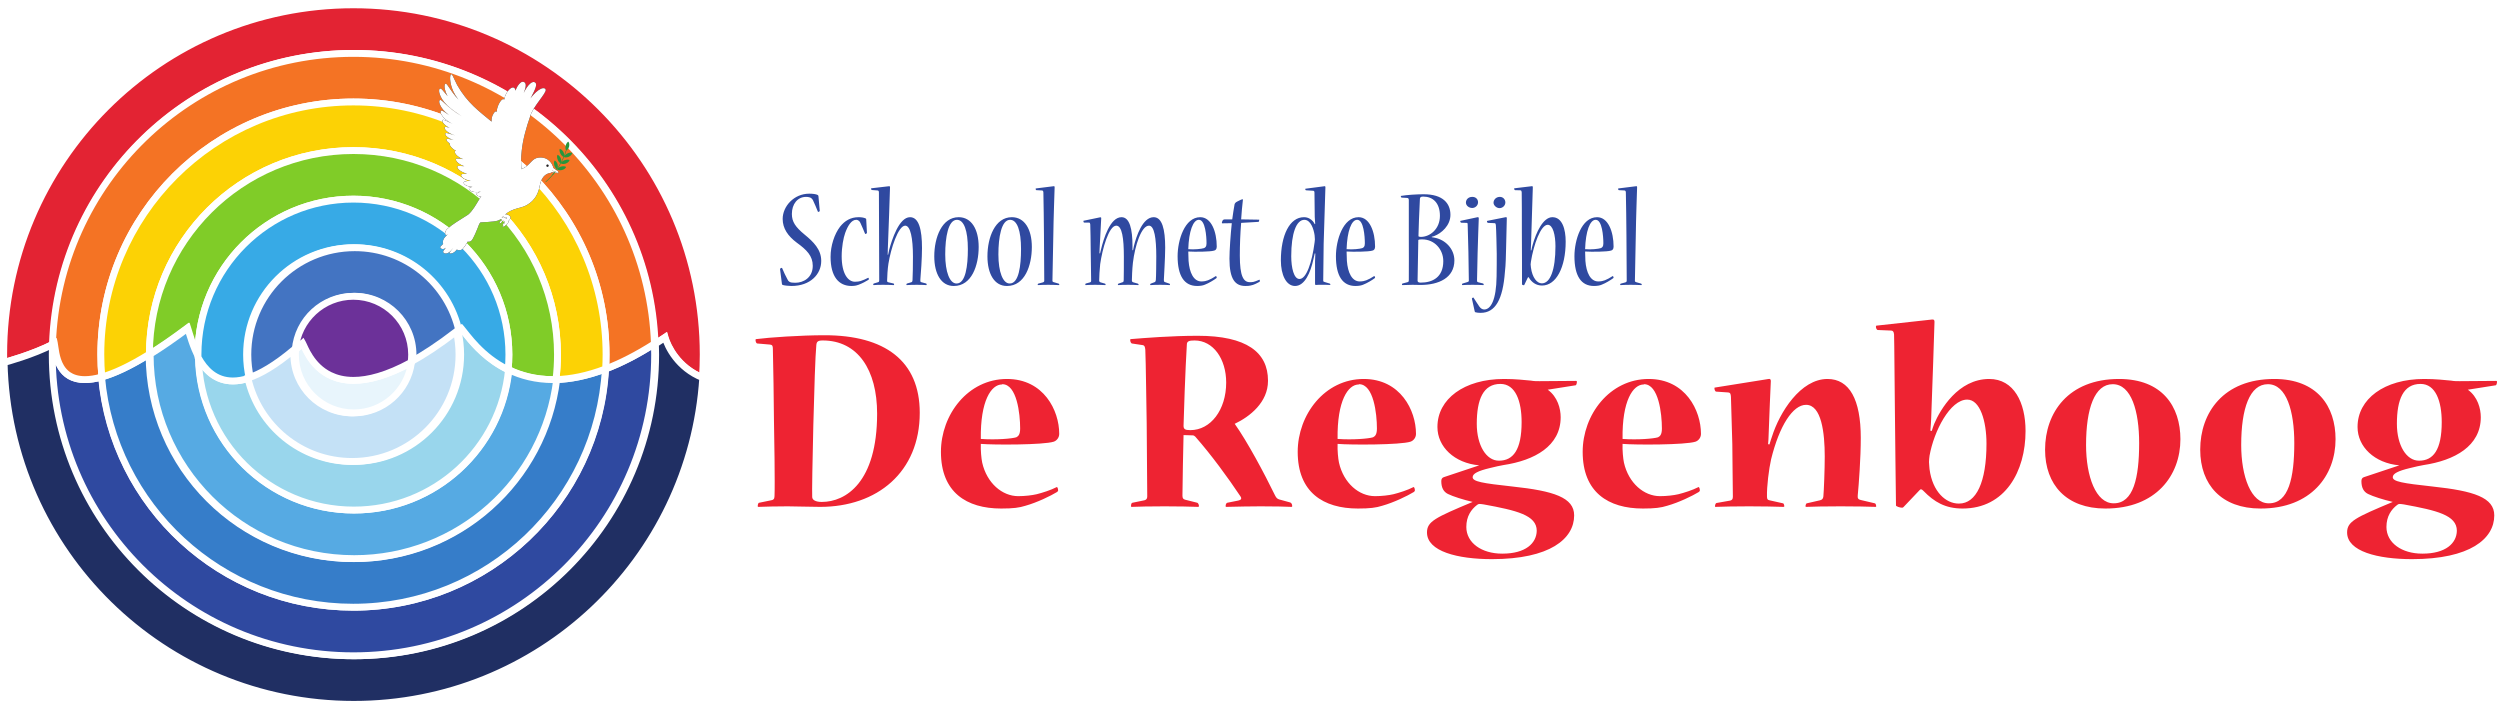 <svg xmlns="http://www.w3.org/2000/svg" xmlns:xlink="http://www.w3.org/1999/xlink" width="1027" height="292" viewBox="0 0 1027 292"><defs><filter id="b" width="161.2%" height="140.7%" x="-30.6%" y="-20.4%" filterUnits="objectBoundingBox"><feOffset in="SourceAlpha" result="shadowOffsetOuter1"/><feGaussianBlur in="shadowOffsetOuter1" result="shadowBlurOuter1" stdDeviation="5"/><feColorMatrix in="shadowBlurOuter1" values="0 0 0 0 0 0 0 0 0 0 0 0 0 0 0 0 0 0 0.5 0"/></filter><path id="a" d="M206.001,201.269 C206.252,201.555 206.502,201.816 206.752,202.061 L206.816,202.037 C207.012,201.928 206.99,201.797 206.825,201.664 C206.63,201.507 206.292,201.344 206.214,201.235 L206.213,201.233 L206.001,201.269 Z M206.99,201.2 L207.1,201.389 C207.33,201.677 207.678,201.527 208.014,201.353 C208.06,201.228 208.156,201.095 208.18,200.885 L208.18,200.868 C207.644,201.251 207.2,201.227 206.99,201.2 L206.99,201.2 Z M184.268,243.561 L184.225,243.589 L184.277,243.556 L184.545,243.36 C182.32,244.813 181.428,245.708 180.99,245.185 C180.793,244.953 180.836,244.287 181.433,243.395 C182.02,242.48 183.025,241.388 185.108,240.24 L185.064,240.26 L185.118,240.232 C185.366,240.097 185.621,239.961 185.897,239.828 C183.17,241.055 182.149,241.888 181.674,241.417 C181.478,241.228 181.528,240.7 182.141,240.016 C182.604,239.465 183.337,238.837 184.638,238.192 C183.438,238.631 182.85,238.815 182.592,238.453 C182.466,238.28 182.517,237.904 182.88,237.439 L182.88,237.441 L182.881,237.436 C182.974,237.32 183.084,237.199 183.218,237.073 C183.856,236.436 184.888,235.723 186.872,235.12 C184.24,235.839 183.152,236.464 182.829,235.913 C182.696,235.684 182.861,235.159 183.572,234.583 C184.121,234.116 184.93,233.62 186.258,233.219 C184.352,233.668 183.48,234.011 183.286,233.485 C183.209,233.28 183.361,232.887 183.829,232.453 L183.834,232.452 C183.937,232.353 184.064,232.251 184.206,232.153 C184.328,232.061 184.461,231.971 184.602,231.881 L184.574,231.763 C184.534,231.463 184.729,230.912 185.236,230.32 L185.233,230.32 L185.245,230.305 C185.35,230.179 185.481,230.051 185.618,229.923 C186.033,229.523 186.549,229.12 187.226,228.776 C186.881,228.776 186.713,228.66 186.721,228.317 C186.73,228.011 186.988,227.477 187.542,226.936 L187.541,226.936 L187.549,226.928 C187.685,226.795 187.844,226.66 188.017,226.527 C188.566,226.089 189.256,225.668 190.172,225.393 C188.08,225.595 187.033,225.964 187.164,225.113 C187.212,224.795 187.554,224.26 188.19,223.74 L188.194,223.74 C188.354,223.608 188.537,223.479 188.738,223.355 C189.252,223.017 189.861,222.705 190.605,222.493 C188.576,222.565 187.529,222.843 187.768,221.975 C187.861,221.644 188.277,221.103 188.996,220.601 L188.992,220.601 L188.996,220.6 C189.176,220.472 189.378,220.349 189.598,220.231 C190.194,219.895 190.9,219.592 191.741,219.427 C190.061,219.292 189.222,219.401 189.345,218.644 C189.393,218.344 189.709,217.884 190.302,217.491 L190.296,217.491 L190.308,217.484 C190.456,217.389 190.62,217.297 190.798,217.213 C191.444,216.889 192.258,216.639 193.314,216.676 C191.24,216.228 190.14,216.311 190.404,215.513 C190.498,215.225 190.897,214.811 191.57,214.504 L191.568,214.504 L191.576,214.501 C191.741,214.424 191.928,214.355 192.129,214.292 C192.646,214.123 193.244,214.001 193.942,214.004 C192.864,213.693 192.348,213.524 192.598,212.972 C192.728,212.696 193.162,212.333 193.857,212.101 C194.037,212.04 194.229,211.993 194.44,211.953 C195.253,211.784 196.252,211.745 197.47,212.137 C196.094,211.501 195.368,211.289 195.746,210.701 C195.94,210.399 196.61,210.02 197.605,209.959 C197.214,209.507 196.876,209.061 196.614,208.637 C195.696,207.135 194.105,204.151 192.205,202.589 C189.34,200.823 185.173,198.183 184.082,197.091 C183.87,196.921 183.69,196.771 183.564,196.649 C182.293,195.435 182.704,193.688 183.508,194.303 C183.62,194.389 183.777,194.509 183.96,194.649 L183.808,194.507 C183.302,194.047 182.913,193.655 182.69,193.371 L182.75,193.425 C182.525,193.168 182.348,192.941 182.238,192.749 C181.7,191.813 181.7,190.721 181.976,190.613 C181.456,190.111 181.06,189.711 180.821,189.451 L180.76,189.353 L180.706,189.301 L180.757,189.343 C180.558,188.809 181.789,187.828 183.109,189.011 C182.662,188.495 182.329,188.103 182.149,187.879 C181.236,186.727 183.409,185.756 185.105,187.759 C185.373,188.071 185.709,188.481 186.092,188.959 C185.953,188.772 185.817,188.592 185.69,188.421 C185.18,187.749 184.793,187.244 184.593,186.988 L184.522,186.835 L184.521,186.832 L184.521,186.835 C184.486,186.475 185.61,186.485 186.517,187.161 C186.814,187.38 187.218,187.809 187.692,188.373 C187.476,187.944 188.909,187.699 189.766,188.349 C190.321,188.768 191.178,190.029 192.113,191.603 L192.11,191.541 L192.106,191.537 L192.11,191.539 C192.178,191.335 193.009,191.409 193.516,191.845 C194.349,192.568 195.865,196.371 196.757,198.719 L196.768,198.737 L196.973,199.024 L197.097,199.208 L197.204,199.363 C197.4,199.388 197.597,199.409 197.801,199.423 C201.624,199.663 204.344,199.705 205.472,200.684 C205.622,200.684 205.777,200.668 205.918,200.588 C206.126,200.473 206.1,200.34 205.929,200.196 C205.73,200.035 205.37,199.865 205.289,199.749 L205.19,199.465 C205.093,199.243 205.064,198.759 205.424,198.636 C205.268,198.777 205.268,198.996 205.313,199.171 L205.413,199.117 C205.876,198.953 206.017,199.664 206.218,199.912 C206.461,200.211 206.818,200.056 207.173,199.871 C207.221,199.744 207.321,199.603 207.345,199.381 L207.345,199.311 C207.209,199.225 207.026,199.171 206.816,199.213 C206.99,199.128 207.184,199.101 207.349,199.125 L207.341,199.089 L207.064,199.029 C206.625,199.123 206.48,198.8 206.584,198.556 C206.457,198.519 206.329,198.511 206.209,198.56 C206.305,198.427 206.48,198.331 206.648,198.329 L206.597,198.259 C206.492,198.055 206.509,197.909 206.585,197.821 C206.438,197.68 206.204,197.576 205.921,197.635 C206.262,197.464 206.678,197.519 206.83,197.721 L206.925,197.727 C207.225,197.772 207.537,198.035 207.782,198.384 L207.793,198.388 C208.217,198.511 208.537,198.953 208.746,199.444 C208.84,199.664 208.878,199.857 208.842,200.047 C209.132,200.231 209.356,200.571 209.517,200.944 C209.714,201.416 209.676,201.743 209.089,202.221 C208.477,202.723 207.964,202.635 207.782,202.62 C207.666,202.607 207.522,202.613 207.372,202.624 C210.625,205.392 213.712,205.056 216.206,206.461 C219.906,208.544 221.096,211.564 221.624,214.467 C222.457,219.007 224.989,219.579 226.094,219.745 C226.168,219.755 226.277,219.745 226.385,219.967 L226.397,219.957 C227.266,220.029 228.416,219.821 229.073,219.516 C228.89,219.879 228.261,220.061 227.773,220.247 C227.578,220.324 227.165,220.459 226.693,220.599 L226.774,220.671 C227.08,220.56 227.392,220.451 227.694,220.357 C228.266,220.188 228.974,219.872 229.246,219.516 C229.322,219.783 229.35,220.38 228.794,220.667 C228.241,220.951 227.258,221.829 227.224,221.775 C226.861,223.371 225.232,226.435 221.185,226.011 C218.329,225.715 217.88,223.065 214.821,221.615 C214.57,221.497 214.333,221.375 214.089,221.252 C213.978,222.633 213.801,225.584 214.226,228.909 C214.674,233.561 216.277,238.909 217.593,242.659 C218.59,246.855 224.608,252.62 224.06,253.996 C223.854,254.424 223.496,254.577 223.05,254.54 C221.918,254.493 220.308,253.255 219.044,251.844 C218.54,251.308 218.11,250.773 217.829,250.329 C219.752,253.989 220.953,256.36 219.5,257.001 L219.213,257.068 C218.37,257.157 217.296,256.271 216.297,254.803 C215.86,254.177 215.433,253.433 215.042,252.573 C216.036,254.94 216.314,256.907 214.829,257.163 C214.7,257.185 214.57,257.173 214.438,257.145 L214.441,257.149 L214.43,257.141 C214.014,257.052 213.605,256.732 213.232,256.305 C212.762,255.82 212.378,255.197 212.068,254.513 C211.87,254.116 211.729,253.761 211.657,253.521 C211.464,255.047 210.505,255.105 209.502,254.337 L209.505,254.349 L209.473,254.316 C208.766,253.765 208.052,252.812 207.558,251.668 L207.504,251.543 L207.438,251.371 C207.394,251.249 207.345,251.128 207.309,251.004 L207.225,250.733 L207.214,250.693 C207.136,250.412 207.069,250.125 207.026,249.831 C206.585,250.373 205.841,249.809 205.19,248.692 L205.19,248.709 C204.908,248.228 203.956,246.535 203.993,244.904 L203.986,244.844 C203.476,245.313 202.817,244.624 202.365,243.581 L202.361,243.593 C202.105,243.163 201.773,242.107 201.837,241.028 L201.85,240.787 C196.772,245.016 191.908,248.431 187.689,255.849 C186.086,258.953 185.613,260.844 185.07,260.105 C184.888,259.859 184.753,259.151 184.82,258.116 L184.82,258.117 L184.824,258.089 C184.84,257.84 184.868,257.571 184.913,257.284 C185.121,255.752 185.626,253.849 186.988,251.616 L186.96,251.657 L186.996,251.603 C187.345,251.027 187.757,250.436 188.23,249.817 C184.361,254.053 183.513,257.037 182.75,256.261 C182.502,256.012 182.374,255.157 182.708,253.895 C182.896,253.131 183.206,252.252 183.774,251.267 C181.814,253.516 181.114,254.796 180.518,254.295 C180.302,254.116 180.184,253.567 180.353,252.745 L180.353,252.748 L180.356,252.735 C180.397,252.531 180.46,252.311 180.542,252.076 C180.933,250.849 181.733,249.311 183.67,247.449 L183.637,247.477 L183.678,247.439 C184.526,246.625 185.584,245.751 186.925,244.813 L187.009,244.756 C187.869,244.129 188.728,243.553 189.58,243.016 C182.902,246.964 181.268,250.439 180.468,249.555 C180.246,249.309 180.232,248.544 180.777,247.475 C181.296,246.384 182.236,245.055 184.268,243.561"/></defs><g fill="none" fill-rule="evenodd" transform="matrix(1 0 0 -1 .103 290.759)"><g fill-rule="nonzero" transform="matrix(1 0 0 -1 307.897 214.759)"><path fill="#EE2332" d="M5.989 10.31C6.893 10.423 7.119 10.875 7.119 12.005 7.232 15.508 7.571 36.639 7.571 41.611 7.684 46.357 8.023 68.166 7.797 72.573 7.797 73.816 7.232 74.155 6.441 74.268L1.469 75.285C1.13 75.285.904 76.076.904 76.641.904 76.867.904 76.98 1.243 76.98 4.181 76.867 8.814 76.754 13.221 76.754 15.82 76.754 23.165 76.98 26.555 76.98 49.946 76.98 67.461 62.742 67.461 38.334 67.461 16.977 53.11 6.468 28.363 6.468 18.532 6.468 5.537 7.372.339 8.05 0 8.05 0 8.276 0 8.502 0 9.067.339 9.858.678 9.858L5.989 10.31ZM27.12 74.946C24.747 74.946 23.278 74.155 23.278 72.912 23.052 69.522 24.182 18.22 24.973 10.536 25.086 9.18 25.538 8.615 27.572 8.615 42.036 8.615 49.946 20.706 49.946 38.673 49.946 66.923 37.064 74.946 27.233 74.946L27.12 74.946ZM124.752 46.922C124.752 37.43 118.424 24.435 103.282 24.435 87.236 24.435 76.162 39.125 76.162 54.38 76.162 70.991 86.671 77.658 100.909 77.658 105.881 77.658 108.367 77.319 110.853 76.528 115.712 75.172 121.249 72.46 123.848 70.878 124.074 70.652 124.3 70.539 124.3 70.2 124.3 69.409 123.961 68.731 123.735 68.844 121.362 70.087 117.746 71.217 115.486 71.782 113.565 72.234 110.627 72.573 107.915 72.573 101.361 72.573 95.033 67.262 93.112 58.787 92.773 57.205 92.434 53.702 92.547 51.103 97.858 51.555 118.311 51.555 122.492 50.199 123.848 49.747 124.752 48.391 124.752 47.035L124.752 46.922ZM101.361 26.582C107.35 26.582 108.706 38.673 108.706 44.775 108.706 47.148 108.028 47.939 107.124 48.391 105.316 48.956 98.875 49.521 92.547 49.069 92.321 33.362 96.841 26.695 101.248 26.695L101.361 26.582ZM210.519 25.113C210.519 13.474 201.705 6.694 181.704 6.694 170.743 6.694 159.895 7.598 154.245 8.05 153.906 8.05 153.906 8.276 153.906 8.389 153.906 9.067 154.245 9.745 154.584 9.858L159.104 10.536C159.782 10.649 160.008 11.214 160.121 12.457 160.347 16.638 160.573 37.995 160.686 42.515 160.686 47.939 160.912 68.279 160.912 72.686 160.912 73.59 160.573 74.042 159.782 74.268L154.81 75.285C154.471 75.285 154.245 75.963 154.245 76.641 154.245 76.867 154.245 76.98 154.584 76.98 156.957 76.867 162.268 76.754 168.031 76.754 173.681 76.754 178.653 76.867 181.817 76.98 182.043 76.98 182.156 76.867 182.156 76.641 182.156 76.076 181.817 75.398 181.478 75.285L176.506 74.042C175.715 73.816 175.376 73.477 175.376 72.347 175.376 67.827 175.715 52.233 175.828 47.487 176.732 47.487 178.992 47.6 179.557 47.6 180.009 47.6 180.348 47.826 180.687 48.165 187.241 55.623 194.021 64.889 199.219 72.686 199.897 73.703 199.332 74.155 198.315 74.381L193.795 75.285C193.343 75.398 193.117 76.076 193.117 76.641 193.117 76.867 193.117 76.98 193.456 76.98 198.541 76.867 203.174 76.754 207.468 76.754 213.796 76.754 217.186 76.867 220.124 76.98 220.463 76.98 220.463 76.867 220.463 76.641 220.463 76.076 220.237 75.398 219.672 75.172L215.152 73.929C214.361 73.703 213.909 73.251 213.457 72.347 208.937 63.081 202.044 50.199 196.846 42.854 203.061 39.916 210.519 34.04 210.519 25.226L210.519 25.113ZM178.54 45.453C176.393 45.453 175.828 45.001 175.828 43.645 175.828 41.611 176.619 18.898 177.184 10.31 177.184 8.954 178.088 8.615 180.348 8.615 188.032 8.615 193.343 16.186 193.343 25.904 193.343 37.204 186.902 45.453 178.653 45.453L178.54 45.453ZM271.313 46.922C271.313 37.43 264.985 24.435 249.843 24.435 233.797 24.435 222.723 39.125 222.723 54.38 222.723 70.991 233.232 77.658 247.47 77.658 252.442 77.658 254.928 77.319 257.414 76.528 262.273 75.172 267.81 72.46 270.409 70.878 270.635 70.652 270.861 70.539 270.861 70.2 270.861 69.409 270.522 68.731 270.296 68.844 267.923 70.087 264.307 71.217 262.047 71.782 260.126 72.234 257.188 72.573 254.476 72.573 247.922 72.573 241.594 67.262 239.673 58.787 239.334 57.205 238.995 53.702 239.108 51.103 244.419 51.555 264.872 51.555 269.053 50.199 270.409 49.747 271.313 48.391 271.313 47.035L271.313 46.922ZM247.922 26.582C253.911 26.582 255.267 38.673 255.267 44.775 255.267 47.148 254.589 47.939 253.685 48.391 251.877 48.956 245.436 49.521 239.108 49.069 238.882 33.362 243.402 26.695 247.809 26.695L247.922 26.582ZM280.127 44.21C280.127 52.233 287.02 59.013 297.303 59.917 292.557 61.499 288.037 62.968 282.726 64.776 282.048 65.002 281.709 65.567 281.709 66.358 281.709 69.07 282.613 70.765 284.421 71.669 286.455 72.686 290.749 74.042 294.591 74.946 279.223 81.387 275.833 82.969 275.833 87.489 275.833 95.286 288.489 98.45 302.501 98.45 326.344 98.45 336.288 90.088 336.288 80.483 336.288 73.138 327.926 70.426 310.976 68.618 298.546 67.262 294.591 66.584 294.591 64.776 294.591 63.307 296.851 62.177 301.597 61.047 303.744 60.482 306.004 60.03 307.247 59.804 320.016 57.883 330.751 52.007 330.751 40.142 330.751 36.639 329.508 31.78 325.44 28.842L336.853 27.034C337.192 27.034 337.418 26.13 337.418 25.565 337.418 25.339 337.305 25.226 337.079 25.226L322.05 25.339C320.92 25.339 319.677 25.339 318.547 25.113 315.835 24.887 312.445 24.435 307.473 24.435 291.088 24.435 280.127 32.684 280.127 44.097L280.127 44.21ZM305.326 57.996C300.241 57.996 296.286 51.781 296.286 42.854 296.286 32.91 298.885 26.469 306.004 26.469 312.219 26.469 314.705 33.588 314.705 42.176 314.705 53.589 311.202 57.996 305.439 57.996L305.326 57.996ZM306.682 96.19C298.32 96.19 291.992 91.783 291.992 85.229 291.992 80.822 294.026 77.997 296.399 76.189 297.077 75.624 297.416 75.737 299.111 75.963 312.671 78.449 320.92 80.37 320.92 86.811 320.807 91.896 316.4 96.19 306.795 96.19L306.682 96.19ZM388.381 46.922C388.381 37.43 382.053 24.435 366.911 24.435 350.865 24.435 339.791 39.125 339.791 54.38 339.791 70.991 350.3 77.658 364.538 77.658 369.51 77.658 371.996 77.319 374.482 76.528 379.341 75.172 384.878 72.46 387.477 70.878 387.703 70.652 387.929 70.539 387.929 70.2 387.929 69.409 387.59 68.731 387.364 68.844 384.991 70.087 381.375 71.217 379.115 71.782 377.194 72.234 374.256 72.573 371.544 72.573 364.99 72.573 358.662 67.262 356.741 58.787 356.402 57.205 356.063 53.702 356.176 51.103 361.487 51.555 381.94 51.555 386.121 50.199 387.477 49.747 388.381 48.391 388.381 47.035L388.381 46.922ZM364.99 26.582C370.979 26.582 372.335 38.673 372.335 44.775 372.335 47.148 371.657 47.939 370.753 48.391 368.945 48.956 362.504 49.521 356.176 49.069 355.95 33.362 360.47 26.695 364.877 26.695L364.99 26.582ZM454.034 74.155C452.904 73.929 452.678 73.364 452.791 72.234 453.243 67.488 454.034 56.979 454.034 48.617 454.034 32.91 449.401 24.435 440.361 24.435 429.287 24.435 420.699 38.108 417.535 48.165 417.309 48.73 416.857 50.199 416.518 51.329L415.953 51.216C416.066 49.973 416.179 48.504 416.179 47.374 416.405 41.272 416.97 26.921 417.083 25.339 417.083 24.661 416.857 24.322 416.179 24.435L394.257 27.938C393.918 27.938 393.918 28.051 393.918 28.277 393.918 28.842 394.257 29.633 394.596 29.633L399.568 29.972C400.585 30.085 400.585 30.763 400.698 31.78 400.811 34.718 401.15 47.374 401.263 51.216 401.263 56.188 401.489 69.409 401.489 72.799 401.489 73.816 401.15 74.155 400.472 74.381L394.709 75.398C394.37 75.511 394.144 76.302 394.144 76.754 394.144 76.867 394.144 76.98 394.37 76.98 397.76 76.867 402.054 76.754 408.156 76.754 414.258 76.754 417.874 76.867 422.281 76.98 422.507 76.98 422.62 76.867 422.62 76.754 422.62 76.302 422.394 75.511 422.055 75.511L416.518 74.268C415.84 74.155 415.501 73.816 415.501 72.799 415.388 68.618 416.292 61.386 417.196 57.431 420.586 43.645 426.123 35.057 431.547 35.057 437.875 35.057 439.231 46.47 439.231 56.301 439.231 61.499 438.892 70.313 438.666 72.686 438.553 73.59 438.214 74.042 437.31 74.268L431.886 75.511C431.547 75.511 431.321 76.415 431.321 76.754 431.321 76.867 431.434 76.98 431.66 76.98 434.485 76.867 439.344 76.754 445.785 76.754 452.339 76.754 456.294 76.867 460.136 76.98 460.362 76.98 460.362 76.867 460.362 76.754 460.362 76.302 460.136 75.511 459.797 75.511L454.034 74.155ZM482.623 45.679C482.736 44.21 482.962 41.498 482.962 40.481 483.301 32.119 484.318 2.061 484.318.931 484.318.14 483.979-.086 483.188.027L460.588 2.513C460.362 2.513 460.249 2.626 460.249 2.965 460.249 3.53 460.588 4.321 461.04 4.321L466.464 4.547C467.142 4.547 467.594 4.886 467.707 6.129 467.82 8.389 467.933 29.181 468.046 36.978 468.159 46.583 468.385 70.2 468.498 76.415 468.498 76.754 470.08 77.319 470.984 77.319 471.097 77.319 471.323 77.319 471.549 77.093L478.103 70.2C478.668 69.522 479.007 69.635 479.798 70.426 484.205 74.946 488.725 77.658 495.844 77.658 513.359 77.658 521.721 62.403 521.721 45.792 521.721 34.153 516.975 24.435 506.805 24.435 494.036 24.435 486.691 36.978 484.205 42.854 483.866 43.645 483.527 44.775 483.188 45.792L482.623 45.679ZM494.262 75.624C489.064 75.624 483.527 70.878 482.284 61.499 482.284 60.934 482.058 59.578 482.058 58.561 482.058 57.883 482.171 56.753 482.284 55.962 484.092 45.792 490.759 32.91 497.765 32.91 503.076 32.91 505.675 41.837 505.675 50.99 505.675 66.81 501.494 75.624 494.375 75.624L494.262 75.624ZM554.604 77.658C575.283 77.658 585.34 64.098 585.34 49.182 585.34 35.735 577.882 24.435 560.141 24.435 539.236 24.435 529.744 38.334 529.744 53.476 529.744 67.94 538.558 77.658 554.491 77.658L554.604 77.658ZM557.881 75.511C550.649 75.511 546.581 64.55 546.581 51.555 546.581 36.526 550.084 26.582 557.542 26.582 565.226 26.582 568.39 37.769 568.39 50.764 568.39 65.115 566.017 75.511 557.994 75.511L557.881 75.511ZM618.336 77.658C639.015 77.658 649.072 64.098 649.072 49.182 649.072 35.735 641.614 24.435 623.873 24.435 602.968 24.435 593.476 38.334 593.476 53.476 593.476 67.94 602.29 77.658 618.223 77.658L618.336 77.658ZM621.613 75.511C614.381 75.511 610.313 64.55 610.313 51.555 610.313 36.526 613.816 26.582 621.274 26.582 628.958 26.582 632.122 37.769 632.122 50.764 632.122 65.115 629.749 75.511 621.726 75.511L621.613 75.511ZM658.112 44.21C658.112 52.233 665.005 59.013 675.288 59.917 670.542 61.499 666.022 62.968 660.711 64.776 660.033 65.002 659.694 65.567 659.694 66.358 659.694 69.07 660.598 70.765 662.406 71.669 664.44 72.686 668.734 74.042 672.576 74.946 657.208 81.387 653.818 82.969 653.818 87.489 653.818 95.286 666.474 98.45 680.486 98.45 704.329 98.45 714.273 90.088 714.273 80.483 714.273 73.138 705.911 70.426 688.961 68.618 676.531 67.262 672.576 66.584 672.576 64.776 672.576 63.307 674.836 62.177 679.582 61.047 681.729 60.482 683.989 60.03 685.232 59.804 698.001 57.883 708.736 52.007 708.736 40.142 708.736 36.639 707.493 31.78 703.425 28.842L714.838 27.034C715.177 27.034 715.403 26.13 715.403 25.565 715.403 25.339 715.29 25.226 715.064 25.226L700.035 25.339C698.905 25.339 697.662 25.339 696.532 25.113 693.82 24.887 690.43 24.435 685.458 24.435 669.073 24.435 658.112 32.684 658.112 44.097L658.112 44.21ZM683.311 57.996C678.226 57.996 674.271 51.781 674.271 42.854 674.271 32.91 676.87 26.469 683.989 26.469 690.204 26.469 692.69 33.588 692.69 42.176 692.69 53.589 689.187 57.996 683.424 57.996L683.311 57.996ZM684.667 96.19C676.305 96.19 669.977 91.783 669.977 85.229 669.977 80.822 672.011 77.997 674.384 76.189 675.062 75.624 675.401 75.737 677.096 75.963 690.656 78.449 698.905 80.37 698.905 86.811 698.792 91.896 694.385 96.19 684.78 96.19L684.667 96.19Z" transform="translate(2.373 55.246)"/><g fill="#2F49A0" transform="translate(12.435 .486)"><path d="M16.925 30.674C16.925 25.994 13.745 22.874 10.085 19.874 6.305 16.754 4.865 14.594 4.865 11.414 4.865 7.334 7.205 4.394 10.685 4.394 11.525 4.394 12.365 4.574 12.785 4.874 13.145 5.174 13.325 5.414 13.505 5.714 14.225 7.274 14.945 8.894 15.545 10.454 15.605 10.574 15.665 10.574 15.725 10.574 15.905 10.574 16.325 10.334 16.325 10.154L15.785 4.154C15.725 3.794 15.665 3.734 15.485 3.614 14.825 3.254 13.505 3.074 12.005 3.074 5.705 3.074 1.085 8.294 1.085 13.454 1.085 17.354 3.245 20.474 6.845 23.174 10.985 26.174 13.445 28.634 13.445 32.714 13.445 37.574 9.605 39.674 6.305 39.674 5.285 39.674 4.325 39.614 3.845 39.254 3.485 39.014 3.305 38.834 3.065 38.294 2.285 36.854 1.505 35.234.845 33.614.785 33.554.725 33.554.665 33.554.425 33.554-.055 33.854.005 34.094L.785 40.154C.845 40.394.905 40.514 1.085 40.574 1.805 40.814 3.605 40.994 4.685 40.994 12.485 40.994 16.925 36.134 16.925 30.734L16.925 30.674ZM20.765 29.054C20.765 37.214 24.185 40.994 29.345 40.994 30.905 40.994 31.745 40.694 32.225 40.514 33.845 39.914 35.345 39.074 36.305 38.474 36.425 38.414 36.485 38.294 36.485 38.174 36.485 37.754 36.305 37.574 36.185 37.634 35.285 38.114 34.085 38.654 33.125 38.954 32.525 39.134 31.745 39.254 30.785 39.254 27.905 39.254 25.325 35.954 25.325 28.754 25.325 24.974 26.045 21.194 26.765 19.214 27.785 16.394 29.285 13.814 31.265 13.814 31.745 13.814 32.105 13.994 32.405 14.234 32.645 14.414 32.945 14.834 33.065 15.194 33.725 16.514 34.265 18.014 34.925 19.514 34.925 19.574 34.985 19.634 35.105 19.634 35.285 19.634 35.705 19.394 35.705 19.154L35.405 13.634C35.405 13.454 35.345 13.334 35.225 13.274 34.505 12.914 33.545 12.734 32.285 12.734 28.985 12.734 26.585 14.234 24.665 16.634 22.325 19.694 20.765 24.494 20.765 28.994L20.765 29.054ZM37.565.854C37.445.854 37.385.914 37.385 1.034 37.385 1.274 37.565 1.574 37.745 1.574L40.085 1.754C40.505 1.754 40.625 2.174 40.625 2.594 40.625 5.174 40.685 18.374 40.685 20.234 40.685 22.814 40.745 37.934 40.745 38.714 40.745 39.074 40.685 39.314 40.325 39.434L38.525 39.974C38.345 40.034 38.285 40.334 38.285 40.454 38.285 40.574 38.285 40.634 38.405 40.634 39.125 40.574 40.385 40.514 42.305 40.514 44.045 40.514 45.665 40.574 46.745 40.634 46.865 40.634 46.865 40.574 46.865 40.514 46.865 40.214 46.805 40.034 46.625 39.974L44.585 39.494C44.225 39.434 43.985 39.314 43.985 38.834 43.985 37.394 44.225 33.674 44.525 31.874 45.485 25.754 48.545 16.214 51.425 16.214 53.585 16.214 54.605 21.374 54.605 28.874 54.605 31.874 54.545 37.394 54.425 38.594 54.365 39.134 54.305 39.374 53.825 39.494L52.205 39.974C51.965 40.034 51.905 40.334 51.905 40.514 51.905 40.574 51.905 40.634 52.025 40.634 52.985 40.574 54.185 40.514 56.225 40.514 57.965 40.514 59.105 40.574 60.125 40.634 60.245 40.634 60.245 40.574 60.245 40.514 60.245 40.334 60.185 40.034 60.005 39.974L58.025 39.434C57.605 39.314 57.605 39.074 57.665 38.114 57.845 36.314 58.325 29.474 58.325 25.454 58.325 17.714 57.005 12.734 53.405 12.734 48.845 12.734 45.905 22.214 44.885 25.934 44.765 26.534 44.525 27.494 44.405 28.154L44.225 28.154C44.225 27.434 44.285 26.294 44.285 25.754 44.525 20.654 45.185.734 45.185.434 45.185.194 45.125-.046 44.765.014L37.565.854ZM71.405 40.994C78.725 40.994 81.605 32.534 81.605 24.974 81.605 17.654 78.605 12.734 73.385 12.734 66.485 12.734 63.365 21.074 63.365 28.814 63.365 36.074 66.245 40.994 71.345 40.994L71.405 40.994ZM72.485 39.974C69.725 39.974 67.865 35.294 67.865 28.034 67.865 21.014 69.065 13.814 72.665 13.814 75.605 13.814 77.165 18.314 77.165 25.814 77.165 32.714 76.265 39.974 72.545 39.974L72.485 39.974ZM93.245 40.994C100.565 40.994 103.445 32.534 103.445 24.974 103.445 17.654 100.445 12.734 95.225 12.734 88.325 12.734 85.205 21.074 85.205 28.814 85.205 36.074 88.085 40.994 93.185 40.994L93.245 40.994ZM94.325 39.974C91.565 39.974 89.705 35.294 89.705 28.034 89.705 21.014 90.905 13.814 94.505 13.814 97.445 13.814 99.005 18.314 99.005 25.814 99.005 32.714 98.105 39.974 94.385 39.974L94.325 39.974ZM105.185.914C105.005.914 105.005.974 105.005 1.094 105.005 1.394 105.125 1.634 105.365 1.634L107.645 1.754C108.005 1.754 108.185 2.174 108.185 2.594 108.245 5.414 108.425 16.514 108.425 20.234 108.425 23.654 108.545 38.054 108.545 38.834 108.545 39.194 108.365 39.374 108.065 39.494L106.085 40.034C105.905 40.094 105.845 40.334 105.845 40.514 105.845 40.574 105.905 40.634 105.965 40.634 107.165 40.574 108.245 40.514 110.225 40.514 111.965 40.514 112.985 40.574 114.605 40.634 114.725 40.634 114.725 40.574 114.725 40.514 114.725 40.274 114.605 40.094 114.485 40.034L112.445 39.434C112.025 39.314 111.905 39.134 111.905 38.834 111.905 38.234 112.205 24.134 112.265 20.294 112.325 13.994 112.805 1.034 112.805.494 112.805.134 112.745-.046 112.385.014L105.185.914ZM158.225 39.434C157.805 39.314 157.685 39.194 157.685 38.354 157.685 37.574 158.225 29.654 158.225 25.274 158.225 17.654 156.965 12.734 153.485 12.734 148.925 12.734 146.345 20.654 145.385 24.554 145.325 24.914 145.145 25.634 145.025 26.294L144.785 26.294 144.785 24.494C144.785 17.654 143.645 12.734 140.285 12.734 135.545 12.734 132.905 21.734 131.885 25.874 131.765 26.354 131.585 27.074 131.465 27.614L131.225 27.554C131.225 26.954 131.225 26.354 131.285 25.814 131.465 22.394 131.945 13.574 131.945 13.154 131.945 12.854 131.825 12.734 131.465 12.794L124.805 14.174C124.625 14.174 124.625 14.234 124.625 14.354 124.625 14.654 124.745 14.954 124.985 14.954L126.965 14.954C127.325 14.954 127.385 15.314 127.445 15.734 127.505 17.414 127.625 23.054 127.625 26.054 127.685 29.774 127.805 37.154 127.805 38.834 127.805 39.194 127.685 39.374 127.385 39.494L125.645 39.974C125.465 40.034 125.405 40.274 125.405 40.454 125.405 40.574 125.405 40.634 125.525 40.634 126.605 40.574 127.685 40.514 129.425 40.514 131.045 40.514 132.125 40.574 133.625 40.634 133.745 40.634 133.745 40.574 133.745 40.514 133.745 40.334 133.685 40.094 133.505 40.034L131.645 39.494C131.345 39.374 131.105 39.194 131.105 38.774 131.105 37.574 131.285 33.974 131.525 31.994 132.365 25.934 135.065 16.214 138.125 16.214 140.525 16.214 141.245 21.494 141.245 28.874 141.245 31.214 141.245 37.514 141.185 38.594 141.125 39.254 141.065 39.374 140.585 39.494L139.025 40.034C138.845 40.094 138.785 40.334 138.785 40.514 138.785 40.574 138.785 40.634 138.905 40.634 139.805 40.574 141.065 40.514 143.045 40.514 144.725 40.514 145.925 40.574 147.185 40.634 147.245 40.634 147.305 40.634 147.305 40.514 147.305 40.274 147.185 40.094 147.005 40.034L145.145 39.494C144.665 39.314 144.545 39.194 144.545 38.594 144.545 37.814 144.665 34.034 144.965 31.454 145.805 24.374 148.445 16.214 151.565 16.214 153.785 16.214 154.565 21.434 154.565 28.874 154.565 31.214 154.505 37.334 154.385 38.534 154.265 39.194 154.145 39.314 153.845 39.434L152.285 40.034C152.105 40.094 152.045 40.394 152.045 40.514 152.045 40.574 152.045 40.634 152.165 40.634 153.245 40.574 154.385 40.514 156.185 40.514 157.805 40.514 158.945 40.574 160.085 40.634 160.205 40.634 160.205 40.574 160.205 40.514 160.205 40.334 160.145 40.094 159.965 40.034L158.225 39.434ZM179.405 24.794C179.405 18.734 177.185 12.734 172.625 12.734 166.205 12.734 163.325 22.214 163.325 28.754 163.325 36.914 166.085 40.994 171.365 40.994 172.805 40.994 173.885 40.754 174.545 40.454 175.985 39.914 178.205 38.594 179.225 37.814 179.345 37.754 179.405 37.634 179.405 37.514 179.405 37.274 179.165 36.854 179.045 36.914 177.845 37.694 176.765 38.294 175.805 38.654 175.205 38.894 174.245 39.134 173.105 39.134 169.925 39.134 168.185 35.534 167.825 30.674 167.765 29.774 167.705 28.034 167.705 26.834 170.465 27.014 176.765 26.954 178.265 26.474 178.925 26.354 179.405 25.874 179.405 24.854L179.405 24.794ZM172.085 13.814C174.725 13.814 175.205 20.654 175.205 23.474 175.205 24.854 174.725 25.214 174.125 25.454 173.225 25.754 170.165 26.114 167.705 25.874 167.945 18.494 169.685 13.814 172.025 13.814L172.085 13.814ZM196.565 14.654C196.685 14.654 196.865 14.234 196.865 13.874 196.865 13.814 196.865 13.754 196.805 13.754L189.425 13.634C189.545 11.474 189.905 7.634 190.145 5.654 190.145 5.474 190.145 5.354 190.025 5.354 189.725 5.354 188.585 5.894 187.925 6.254 187.025 6.674 186.845 7.094 186.725 7.454 186.485 8.894 185.945 11.954 185.765 13.634L182.825 13.634C182.165 13.634 181.925 13.874 181.745 14.234 181.625 14.474 181.505 14.894 181.505 15.074 181.505 15.254 181.625 15.254 181.745 15.254L185.585 15.194C185.105 19.634 184.625 26.414 184.625 29.774 184.625 38.354 187.025 40.994 191.225 40.994 192.245 40.994 192.725 40.934 193.265 40.814 194.705 40.574 196.145 39.734 196.925 39.314 197.045 39.254 197.105 39.134 197.105 38.954 197.105 38.654 197.045 38.354 196.925 38.414 195.845 38.894 195.005 39.194 194.465 39.314 193.985 39.434 193.445 39.434 193.025 39.434 190.385 39.434 188.885 37.034 188.885 28.514 188.885 24.014 189.065 19.514 189.425 15.074L196.565 14.654ZM215.885 1.034C215.825 1.034 215.765 1.094 215.765 1.154 215.765 1.454 215.945 1.694 216.125 1.694L219.005 1.874C219.365 1.874 219.545 2.174 219.545 2.594 219.605 4.814 219.605 9.914 219.665 12.614 219.725 13.874 219.785 14.714 219.845 15.494L219.665 15.614C219.485 15.254 219.245 14.834 218.945 14.474 218.105 13.514 216.905 12.734 215.225 12.734 209.345 12.734 205.745 20.174 205.745 30.494 205.745 36.494 207.965 40.994 211.565 40.994 215.525 40.994 217.925 35.594 219.125 29.954 219.305 29.294 219.485 28.574 219.665 27.614L219.905 27.674C219.845 28.574 219.785 29.834 219.785 30.914L219.785 39.974C219.785 40.454 219.845 40.574 220.085 40.574 220.745 40.514 221.465 40.514 222.845 40.514 223.865 40.514 224.945 40.514 225.905 40.574 226.025 40.574 226.085 40.574 226.085 40.514 226.085 40.274 226.025 40.034 225.725 39.974L223.745 39.374C223.325 39.254 223.145 39.194 223.145 38.774 223.145 38.294 223.265 26.354 223.325 23.654 223.505 18.494 224.045.794 224.045.434 224.045.194 223.985-.046 223.685.014L215.885 1.034ZM213.365 38.114C211.085 38.114 210.005 33.554 210.005 28.754 210.005 19.334 212.105 13.814 215.405 13.814 217.985 13.814 219.245 17.594 219.605 20.174 219.665 20.774 219.725 21.314 219.725 21.854 219.725 22.214 219.665 22.634 219.605 23.054 218.525 31.454 216.185 38.114 213.425 38.114L213.365 38.114ZM244.445 24.794C244.445 18.734 242.225 12.734 237.665 12.734 231.245 12.734 228.365 22.214 228.365 28.754 228.365 36.914 231.125 40.994 236.405 40.994 237.845 40.994 238.925 40.754 239.585 40.454 241.025 39.914 243.245 38.594 244.265 37.814 244.385 37.754 244.445 37.634 244.445 37.514 244.445 37.274 244.205 36.854 244.085 36.914 242.885 37.694 241.805 38.294 240.845 38.654 240.245 38.894 239.285 39.134 238.145 39.134 234.965 39.134 233.225 35.534 232.865 30.674 232.805 29.774 232.745 28.034 232.745 26.834 235.505 27.014 241.805 26.954 243.305 26.474 243.965 26.354 244.445 25.874 244.445 24.854L244.445 24.794ZM237.125 13.814C239.765 13.814 240.245 20.654 240.245 23.474 240.245 24.854 239.765 25.214 239.165 25.454 238.265 25.754 235.205 26.114 232.745 25.874 232.985 18.494 234.725 13.814 237.065 13.814L237.125 13.814ZM267.725 20.774C268.085 20.714 268.505 20.534 268.745 20.474 271.685 19.394 275.405 16.154 275.405 11.774 275.405 7.034 272.285 3.314 264.425 3.314 261.245 3.314 257.345 3.614 255.185 3.974 255.005 3.974 255.005 4.034 255.005 4.094 255.005 4.334 255.185 4.694 255.365 4.694L257.465 4.814C258.125 4.814 258.305 5.114 258.305 5.774 258.305 9.674 258.305 17.294 258.305 21.254 258.305 23.534 258.365 36.494 258.305 38.474 258.305 39.134 258.185 39.374 257.765 39.434L255.725 39.974C255.545 40.034 255.485 40.334 255.485 40.514 255.485 40.574 255.485 40.634 255.605 40.634 257.105 40.574 258.605 40.514 259.805 40.514 260.645 40.514 262.265 40.574 263.105 40.574 270.545 40.574 277.025 37.694 277.025 30.494 277.025 25.754 273.305 21.914 268.745 21.134 268.565 21.074 268.205 21.014 267.725 20.954L267.725 20.774ZM264.245 4.274C268.145 4.274 271.085 6.794 271.085 12.194 271.085 17.534 267.065 20.834 263.225 20.834 262.925 20.834 262.505 20.774 262.265 20.594 262.265 19.034 262.625 9.494 262.865 5.174 262.925 4.514 263.285 4.274 264.185 4.274L264.245 4.274ZM272.465 30.794C272.465 37.394 268.085 39.614 263.165 39.614 262.265 39.614 261.905 39.314 261.905 38.834 261.905 37.694 262.145 24.014 262.205 22.094 262.565 21.854 263.165 21.854 263.825 21.854 268.925 21.854 272.465 26.054 272.465 30.734L272.465 30.794ZM284.345 4.394C282.785 4.394 281.765 5.474 281.765 6.734 281.765 8.054 283.085 8.954 284.345 8.954 285.605 8.954 286.745 7.934 286.745 6.614 286.745 5.354 285.845 4.394 284.405 4.394L284.345 4.394ZM279.545 14.234C279.485 14.234 279.425 14.294 279.425 14.414 279.425 14.654 279.665 15.014 279.845 15.014L282.065 15.074C282.485 15.074 282.485 15.374 282.485 15.734 282.545 17.594 282.725 23.594 282.785 27.014 282.845 30.914 282.965 38.354 282.965 38.834 282.965 39.134 282.785 39.254 282.425 39.374L280.445 39.974C280.205 40.034 280.145 40.274 280.145 40.514 280.145 40.574 280.145 40.634 280.265 40.634 281.105 40.574 282.725 40.514 284.525 40.514 286.265 40.514 287.885 40.574 288.965 40.634 289.025 40.634 289.085 40.634 289.085 40.514 289.085 40.334 288.965 40.034 288.845 39.974L286.925 39.494C286.505 39.374 286.325 39.254 286.325 38.834 286.325 37.214 286.505 29.834 286.565 27.554 286.625 23.774 287.045 13.694 287.045 13.214 287.045 12.914 286.925 12.674 286.565 12.734L279.545 14.234Z"/><path d="M295.685 4.394C294.125 4.394 293.105 5.594 293.105 6.794 293.105 7.874 294.305 9.014 295.565 9.014 296.885 9.014 297.965 7.934 297.965 6.674 297.965 5.414 297.005 4.394 295.745 4.394L295.685 4.394ZM290.585 14.234C290.405 14.294 290.405 14.294 290.405 14.414 290.405 14.714 290.585 15.074 290.885 15.074L293.585 15.194C293.945 15.194 294.005 15.614 294.065 15.974 294.245 18.194 294.365 24.734 294.425 27.854 294.425 29.834 294.425 34.394 294.365 37.034 294.245 46.814 291.965 50.654 289.265 50.654 288.905 50.654 288.485 50.534 288.125 50.294 287.825 50.114 287.585 49.814 287.285 49.454 286.565 48.434 285.725 47.054 284.885 45.794 284.825 45.734 284.825 45.734 284.765 45.734 284.585 45.734 284.165 46.034 284.225 46.214L285.365 51.374C285.425 51.614 285.485 51.734 285.665 51.794 286.205 51.974 287.165 52.034 287.825 52.034 293.885 52.034 296.945 46.514 297.785 35.234 298.145 32.414 298.205 27.974 298.265 25.514 298.325 22.094 298.565 13.754 298.565 13.094 298.565 12.854 298.445 12.674 298.085 12.734L290.585 14.234ZM308.405 26.354C308.465 25.574 308.465 24.974 308.525 23.594 308.705 18.314 309.245.914 309.245.554 309.245.074 309.185-.046 308.765.014L301.745.854C301.625.854 301.565.914 301.565 1.034 301.565 1.274 301.745 1.634 301.985 1.634L304.145 1.694C304.385 1.694 304.625 1.814 304.685 2.594 304.745 3.374 304.745 14.414 304.745 18.614 304.745 24.914 304.865 35.594 304.805 40.334 304.805 40.514 305.345 40.694 305.525 40.694 305.585 40.694 305.645 40.694 305.705 40.634L307.145 37.634C307.385 37.214 307.505 37.334 307.685 37.634 308.765 39.434 310.565 40.814 313.025 40.814 318.845 40.814 322.745 33.374 322.745 22.754 322.745 17.714 321.365 12.734 317.285 12.734 313.445 12.734 310.565 19.094 309.185 24.074 308.945 24.734 308.825 25.574 308.645 26.354L308.405 26.354ZM312.905 39.914C310.985 39.914 309.005 37.574 308.465 33.374 308.405 33.074 308.345 32.534 308.345 32.114 308.345 31.754 308.405 31.394 308.465 31.034 309.545 24.134 312.485 15.854 315.365 15.854 317.525 15.854 318.545 20.114 318.545 24.674 318.545 34.454 316.385 39.914 312.965 39.914L312.905 39.914ZM342.425 24.794C342.425 18.734 340.205 12.734 335.645 12.734 329.225 12.734 326.345 22.214 326.345 28.754 326.345 36.914 329.105 40.994 334.385 40.994 335.825 40.994 336.905 40.754 337.565 40.454 339.005 39.914 341.225 38.594 342.245 37.814 342.365 37.754 342.425 37.634 342.425 37.514 342.425 37.274 342.185 36.854 342.065 36.914 340.865 37.694 339.785 38.294 338.825 38.654 338.225 38.894 337.265 39.134 336.125 39.134 332.945 39.134 331.205 35.534 330.845 30.674 330.785 29.774 330.725 28.034 330.725 26.834 333.485 27.014 339.785 26.954 341.285 26.474 341.945 26.354 342.425 25.874 342.425 24.854L342.425 24.794ZM335.105 13.814C337.745 13.814 338.225 20.654 338.225 23.474 338.225 24.854 337.745 25.214 337.145 25.454 336.245 25.754 333.185 26.114 330.725 25.874 330.965 18.494 332.705 13.814 335.045 13.814L335.105 13.814ZM344.465.914C344.285.914 344.285.974 344.285 1.094 344.285 1.394 344.405 1.634 344.645 1.634L346.925 1.754C347.285 1.754 347.465 2.174 347.465 2.594 347.525 5.414 347.705 16.514 347.705 20.234 347.705 23.654 347.825 38.054 347.825 38.834 347.825 39.194 347.645 39.374 347.345 39.494L345.365 40.034C345.185 40.094 345.125 40.334 345.125 40.514 345.125 40.574 345.185 40.634 345.245 40.634 346.445 40.574 347.525 40.514 349.505 40.514 351.245 40.514 352.265 40.574 353.885 40.634 354.005 40.634 354.005 40.574 354.005 40.514 354.005 40.274 353.885 40.094 353.765 40.034L351.725 39.434C351.305 39.314 351.185 39.134 351.185 38.834 351.185 38.234 351.485 24.134 351.545 20.294 351.605 13.994 352.085 1.034 352.085.494 352.085.134 352.025-.046 351.665.014L344.465.914Z"/></g></g><path fill="#FFF" d="M289.772,145.091 C289.772,65.188 224.997,0.411 145.092,0.411 C65.187,0.411 0.409,65.188 0.409,145.091 C0.409,224.996 65.187,289.772 145.092,289.772 C224.997,289.772 289.772,224.996 289.772,145.091"/><path fill="#E32333" fill-rule="nonzero" d="M145.09,288.775 C65.738,288.775 1.408,224.445 1.408,145.093 C1.408,144.008 1.425,142.929 1.449,141.849 C2.185,142.047 13.203,145.028 21.732,149.417 C24.012,215.745 78.49,268.817 145.374,268.817 C212.225,268.817 266.681,215.8 269.014,149.52 C270.324,150.356 271.646,151.22 272.994,152.139 C274.052,148.424 278.249,139.644 288.454,135.601 C288.657,138.739 288.773,141.903 288.773,145.093 C288.773,224.445 224.445,288.775 145.09,288.775"/><path fill="#FFF" fill-rule="nonzero" d="M145.09,288.775 L145.09,290.183 C64.959,290.183 -4.54688379e-15,225.223 -4.54688379e-15,145.093 C-4.54688379e-15,143.993 0.017,142.904 0.041,141.819 L0.08,140.028 L1.811,140.489 C2.598,140.704 13.651,143.681 22.377,148.165 L23.111,148.544 L23.14,149.369 C25.393,214.94 79.252,267.411 145.374,267.409 C211.464,267.411 265.302,214.995 267.608,149.471 L267.694,147.007 L269.773,148.333 C271.089,149.175 272.425,150.045 273.788,150.976 L272.994,152.139 L271.64,151.753 C272.222,149.716 273.598,146.463 276.181,143.129 C278.762,139.804 282.566,136.419 287.936,134.292 L289.734,133.58 L289.86,135.511 C290.064,138.675 290.181,141.869 290.181,145.093 C290.181,225.223 225.222,290.183 145.09,290.183 L145.09,288.775 L145.09,287.367 C184.384,287.365 219.942,271.444 245.694,245.695 C271.442,219.944 287.364,184.385 287.365,145.093 C287.365,141.937 287.25,138.804 287.049,135.692 L288.454,135.601 L288.973,136.911 C284.137,138.827 280.74,141.853 278.406,144.856 C276.074,147.853 274.824,150.847 274.348,152.524 L273.814,154.403 L272.201,153.303 C270.868,152.393 269.558,151.537 268.257,150.707 L269.014,149.52 L270.422,149.569 C268.061,216.607 212.986,270.224 145.374,270.225 C77.728,270.224 22.632,216.552 20.325,149.465 L21.732,149.417 L21.088,150.669 C12.755,146.375 1.773,143.389 1.085,143.211 L1.449,141.849 L2.856,141.88 C2.833,142.955 2.816,144.021 2.816,145.093 C2.817,184.385 18.739,219.944 44.488,245.695 C70.239,271.444 105.798,287.365 145.09,287.367 L145.09,288.775"/><path fill="#202F63" fill-rule="nonzero" d="M273.134,152.139 C271.785,151.22 270.462,150.356 269.153,149.52 C269.205,148.051 269.241,146.575 269.241,145.092 C269.241,76.759 213.845,21.366 145.513,21.366 C77.181,21.366 21.788,76.759 21.788,145.092 C21.788,146.54 21.822,147.981 21.871,149.417 C13.343,145.028 2.325,142.047 1.589,141.849 C3.313,63.992 66.961,1.408 145.229,1.408 C221.394,1.408 283.705,60.672 288.593,135.601 C278.388,139.644 274.189,148.424 273.134,152.139"/><path fill="#FFF" fill-rule="nonzero" d="M273.134,152.139 L272.342,153.303 C271.006,152.393 269.697,151.537 268.396,150.707 L267.717,150.275 L267.746,149.471 C267.797,148.011 267.833,146.552 267.833,145.092 C267.832,111.309 254.144,80.739 232.006,58.6 C209.866,36.463 179.294,22.775 145.513,22.773 C111.732,22.775 81.161,36.461 59.022,58.599 C36.884,80.739 23.197,111.309 23.196,145.092 C23.196,146.517 23.23,147.943 23.279,149.369 L23.361,151.768 L21.227,150.669 C12.894,146.375 1.913,143.389 1.225,143.211 L0.156,142.925 L0.181,141.819 C1.923,63.196 66.193,0 145.229,0 C222.141,0.003 285.061,59.842 289.998,135.509 L290.065,136.532 L289.112,136.911 C284.276,138.827 280.878,141.853 278.544,144.856 C276.213,147.853 274.962,150.847 274.489,152.524 L273.956,154.401 L272.342,153.303 L273.134,152.139 L271.78,151.755 C272.361,149.717 273.737,146.463 276.32,143.129 C278.9,139.804 282.705,136.419 288.074,134.292 L288.593,135.601 L287.188,135.693 C282.349,61.501 220.646,2.815 145.229,2.816 C67.728,2.815 4.703,64.788 2.996,141.881 L1.589,141.849 L1.952,140.489 C2.737,140.703 13.791,143.681 22.516,148.165 L21.871,149.417 L20.465,149.467 C20.415,148.02 20.38,146.561 20.38,145.092 C20.381,75.98 76.403,19.959 145.513,19.957 C214.624,19.959 270.648,75.98 270.649,145.092 C270.649,146.597 270.613,148.089 270.56,149.571 L269.153,149.52 L269.91,148.333 C271.229,149.175 272.562,150.045 273.926,150.975 L273.134,152.139 L271.78,151.755 L273.134,152.139"/><path fill="#2F49A0" fill-rule="nonzero" d="M145.09,21.366 C213.422,21.366 268.817,76.759 268.817,145.092 C268.817,146.575 268.781,148.051 268.73,149.52 C261.47,144.891 254.801,141.528 248.692,139.204 C245.638,84.632 200.428,41.32 145.09,41.32 C90.878,41.32 46.383,82.896 41.73,135.9 C22.8,130.584 22.95,146.383 22.214,149.817 C21.961,149.683 21.705,149.549 21.448,149.417 C21.399,147.981 21.364,146.54 21.364,145.092 C21.364,76.759 76.757,21.366 145.09,21.366"/><path fill="#FFF" fill-rule="nonzero" d="M145.09,21.366 L145.09,19.957 C214.201,19.959 270.225,75.98 270.225,145.092 C270.225,146.599 270.188,148.089 270.137,149.568 L270.053,152.035 L267.973,150.708 C260.782,146.121 254.197,142.805 248.192,140.52 L247.337,140.195 L247.286,139.283 C244.276,85.455 199.676,42.725 145.09,42.728 C91.614,42.725 47.721,83.743 43.132,136.024 L42.984,137.715 L41.349,137.256 C38.763,136.529 36.587,136.225 34.769,136.225 C32.016,136.231 30.101,136.904 28.662,137.901 C27.584,138.653 26.762,139.609 26.114,140.689 C25.143,142.307 24.59,144.203 24.254,145.913 C24.085,146.768 23.969,147.576 23.872,148.284 C23.773,148.996 23.7,149.595 23.591,150.112 L23.2,151.935 L21.554,151.061 C21.306,150.929 21.056,150.799 20.807,150.671 L20.069,150.293 L20.041,149.467 C19.991,148.02 19.956,146.563 19.956,145.092 C19.956,75.98 75.979,19.959 145.09,19.957 L145.09,21.366 L145.09,22.773 C111.309,22.775 80.738,36.461 58.598,58.6 C36.461,80.739 22.772,111.309 22.772,145.092 C22.772,146.517 22.806,147.943 22.855,149.369 L21.448,149.417 L22.089,148.164 C22.354,148.299 22.616,148.437 22.874,148.573 L22.214,149.817 L20.837,149.523 C20.897,149.247 20.968,148.747 21.05,148.136 C21.351,145.981 21.811,142.409 23.699,139.243 C24.643,137.661 25.972,136.177 27.807,135.109 C29.64,134.039 31.952,133.407 34.769,133.409 C36.901,133.409 39.327,133.764 42.111,134.545 L41.73,135.9 L40.327,135.777 C45.044,82.048 90.141,39.915 145.09,39.912 C201.18,39.913 247.002,83.809 250.098,139.125 L248.692,139.204 L249.193,137.888 C255.405,140.252 262.158,143.659 269.488,148.333 L268.73,149.52 L267.324,149.472 C267.373,148.011 267.409,146.552 267.409,145.092 C267.408,111.309 253.72,80.739 231.582,58.6 C209.442,36.463 178.872,22.775 145.09,22.773 L145.09,21.366"/><path fill="#F47324" fill-rule="nonzero" d="M41.731,135.9 C41.465,138.929 41.322,141.995 41.322,145.092 C41.322,202.404 87.78,248.863 145.093,248.863 C202.405,248.863 248.864,202.404 248.864,145.092 C248.864,143.116 248.804,141.153 248.694,139.204 C254.804,141.528 261.472,144.891 268.732,149.52 C266.398,215.8 211.941,268.817 145.093,268.817 C78.207,268.817 23.729,215.745 21.45,149.417 C21.706,149.549 21.963,149.683 22.215,149.817 C22.952,146.383 22.802,130.584 41.731,135.9"/><path fill="#FFF" fill-rule="nonzero" d="M41.731,135.9 L43.133,136.024 C42.871,139.013 42.73,142.037 42.73,145.092 C42.731,173.363 54.185,198.945 72.711,217.473 C91.239,236 116.821,247.455 145.093,247.455 C173.365,247.455 198.946,236 217.474,217.473 C236.001,198.945 247.456,173.364 247.456,145.092 C247.456,143.144 247.396,141.208 247.288,139.283 L247.166,137.116 L249.194,137.888 C255.408,140.252 262.16,143.659 269.488,148.333 L270.166,148.765 L270.138,149.569 C267.778,216.607 212.702,270.225 145.093,270.225 C77.446,270.225 22.349,216.552 20.042,149.465 L19.961,147.072 L22.092,148.164 C22.355,148.3 22.618,148.437 22.876,148.573 L22.215,149.817 L20.839,149.521 C20.899,149.247 20.969,148.747 21.051,148.136 C21.353,145.98 21.813,142.409 23.7,139.243 C24.645,137.661 25.974,136.177 27.809,135.109 C29.642,134.039 31.953,133.407 34.771,133.409 C36.902,133.409 39.328,133.764 42.111,134.545 L43.235,134.86 L43.133,136.024 L41.731,135.9 L41.35,137.256 C38.764,136.529 36.588,136.225 34.771,136.225 C32.018,136.231 30.102,136.904 28.664,137.901 C27.586,138.653 26.764,139.609 26.116,140.689 C25.145,142.307 24.592,144.203 24.256,145.913 C24.087,146.768 23.97,147.576 23.873,148.284 C23.775,148.996 23.702,149.595 23.592,150.112 L23.201,151.935 L21.555,151.061 C21.307,150.929 21.057,150.799 20.807,150.671 L21.45,149.417 L22.857,149.369 C25.109,214.94 78.969,267.411 145.093,267.409 C211.18,267.411 265.02,214.995 267.324,149.471 L268.732,149.52 L267.974,150.708 C260.784,146.121 254.198,142.805 248.193,140.52 L248.694,139.204 L250.1,139.125 C250.21,141.099 250.272,143.087 250.272,145.092 C250.27,203.181 203.184,250.271 145.093,250.271 C87.003,250.271 39.915,203.181 39.914,145.092 C39.914,141.951 40.059,138.845 40.328,135.777 L41.731,135.9 L41.35,137.256 L41.731,135.9"/><path fill="#367DC9" fill-rule="nonzero" d="M144.97,61.279 C98.681,61.279 61.155,98.8 61.155,145.091 L61.157,145.268 C53.039,140.231 46.647,137.315 41.609,135.9 C46.262,82.896 90.757,41.32 144.97,41.32 C200.305,41.32 245.518,84.632 248.57,139.204 C240.922,136.293 234.146,134.999 228.16,134.828 C223.098,93.38 187.786,61.279 144.97,61.279"/><path fill="#FFF" fill-rule="nonzero" d="M144.97,61.279 L144.97,62.687 C122.21,62.687 101.617,71.907 86.7,86.821 C71.785,101.737 62.564,122.329 62.564,145.091 L62.564,145.08 L62.565,145.257 L62.583,147.811 L60.414,146.464 C52.372,141.472 46.082,138.616 41.229,137.256 L40.104,136.941 L40.206,135.777 C44.923,82.048 90.02,39.915 144.97,39.912 C201.057,39.913 246.882,83.809 249.977,139.125 L250.098,141.292 L248.07,140.52 C240.549,137.659 233.933,136.401 228.12,136.235 L226.909,136.2 L226.762,134.999 C221.786,94.252 187.068,62.684 144.97,62.687 L144.97,61.279 L144.97,59.871 C188.506,59.873 224.41,92.508 229.557,134.657 L228.16,134.828 L228.2,133.42 C234.36,133.596 241.296,134.929 249.072,137.888 L248.57,139.204 L247.165,139.283 C244.156,85.455 199.554,42.725 144.97,42.728 C91.493,42.725 47.601,83.743 43.011,136.024 L41.609,135.9 L41.99,134.545 C47.214,136.013 53.706,138.988 61.899,144.072 L61.157,145.268 L59.749,145.279 L59.747,145.101 L59.747,145.096 L59.747,145.091 C59.749,98.023 97.903,59.871 144.97,59.871 L144.97,61.279"/><path fill="#FCD205" fill-rule="nonzero" d="M145.09,248.863 C87.779,248.863 41.319,202.404 41.319,145.092 C41.319,141.995 41.464,138.929 41.73,135.9 C46.767,137.315 53.159,140.231 61.278,145.268 C61.374,191.476 98.861,228.907 145.092,228.907 C191.381,228.907 228.905,191.38 228.905,145.091 C228.905,141.617 228.689,138.191 228.28,134.828 C234.266,134.999 241.042,136.293 248.692,139.204 C248.801,141.153 248.861,143.116 248.861,145.092 C248.861,202.404 202.402,248.863 145.09,248.863"/><path fill="#FFF" fill-rule="nonzero" d="M145.09,248.863 L145.09,250.271 C87.001,250.271 39.911,203.181 39.911,145.092 C39.911,141.951 40.058,138.844 40.327,135.777 L40.475,134.087 L42.11,134.545 C47.333,136.013 53.826,138.988 62.02,144.072 L62.684,144.484 L62.686,145.265 C62.78,190.696 99.639,227.499 145.092,227.497 C167.852,227.497 188.445,218.276 203.361,203.361 C218.276,188.444 227.497,167.851 227.497,145.091 C227.497,141.675 227.285,138.307 226.881,134.999 L226.684,133.373 L228.32,133.42 C234.48,133.596 241.416,134.929 249.193,137.888 L250.046,138.213 L250.097,139.125 C250.209,141.099 250.269,143.087 250.269,145.092 C250.269,203.181 203.18,250.271 145.09,250.271 L145.09,248.863 L145.09,247.455 C173.362,247.455 198.944,236 217.472,217.473 C235.998,198.945 247.453,173.364 247.453,145.092 C247.453,143.144 247.394,141.208 247.286,139.283 L248.692,139.204 L248.192,140.52 C240.67,137.659 234.053,136.401 228.24,136.235 L228.28,134.828 L229.677,134.657 C230.094,138.076 230.313,141.559 230.313,145.091 C230.313,192.157 192.16,230.313 145.092,230.313 C98.084,230.313 59.968,192.256 59.87,145.271 L61.278,145.268 L60.535,146.464 C52.492,141.472 46.201,138.616 41.349,137.256 L41.73,135.9 L43.132,136.024 C42.87,139.015 42.728,142.039 42.728,145.092 C42.728,173.363 54.182,198.945 72.709,217.473 C91.237,236 116.818,247.455 145.09,247.455 L145.09,248.863"/><path fill="#80CC28" fill-rule="nonzero" d="M81.245,143.947 C81.239,144.328 81.231,144.709 81.231,145.091 C81.231,180.36 109.821,208.949 145.088,208.949 C180.357,208.949 208.948,180.36 208.948,145.091 C208.948,142.988 208.842,140.909 208.645,138.859 C213.942,136.309 220.429,134.603 228.277,134.828 C228.689,138.191 228.904,141.617 228.904,145.091 C228.904,191.38 191.381,228.907 145.09,228.907 C98.86,228.907 61.373,191.476 61.277,145.268 C65.853,148.108 70.972,151.617 76.714,155.921 C77.583,153.243 78.829,148.384 81.245,143.947"/><path fill="#FFF" fill-rule="nonzero" d="M81.245,143.947 L82.653,143.971 C82.646,144.355 82.639,144.728 82.639,145.091 C82.64,162.341 89.627,177.945 100.93,189.251 C112.236,200.555 127.838,207.541 145.088,207.543 C162.338,207.541 177.942,200.555 189.248,189.251 C200.552,177.945 207.538,162.341 207.54,145.091 C207.54,143.035 207.437,141.001 207.244,138.995 L207.149,138.016 L208.034,137.591 C213.189,135.108 219.448,133.399 226.896,133.4 C227.365,133.4 227.838,133.407 228.317,133.42 L229.528,133.455 L229.674,134.657 C230.093,138.076 230.312,141.559 230.312,145.091 C230.312,192.157 192.158,230.313 145.09,230.313 C98.083,230.313 59.967,192.256 59.868,145.271 L59.863,142.733 L62.019,144.072 C66.638,146.937 71.789,150.471 77.558,154.795 L76.714,155.921 L75.374,155.487 C75.795,154.193 76.331,152.283 77.068,150.136 C77.805,147.988 78.746,145.592 80.009,143.273 L82.751,138.237 L82.653,143.971 L81.245,143.947 L82.482,144.62 C81.328,146.737 80.438,148.991 79.731,151.051 C79.023,153.113 78.502,154.971 78.053,156.356 L77.444,158.229 L75.869,157.048 C70.155,152.765 65.069,149.277 60.534,146.464 L61.277,145.268 L62.684,145.265 C62.778,190.696 99.637,227.499 145.09,227.497 C167.852,227.497 188.444,218.276 203.361,203.361 C218.274,188.444 227.496,167.851 227.496,145.091 C227.496,141.675 227.284,138.307 226.88,134.999 L228.277,134.828 L228.237,136.235 C227.785,136.223 227.338,136.216 226.896,136.216 C219.878,136.217 214.068,137.813 209.256,140.128 L208.645,138.859 L210.046,138.724 C210.249,140.817 210.356,142.941 210.356,145.091 C210.354,181.139 181.136,210.357 145.088,210.359 C109.042,210.357 79.824,181.139 79.823,145.091 C79.823,144.691 79.831,144.3 79.838,143.923 L81.245,143.947 L82.482,144.62 L81.245,143.947"/><path fill="#56AAE3" fill-rule="nonzero" d="M145.404,61.279 C188.22,61.279 223.532,93.38 228.592,134.828 C220.742,134.603 214.257,136.309 208.958,138.859 C205.826,106.515 178.569,81.232 145.404,81.232 C110.518,81.232 82.171,109.207 81.559,143.947 C79.142,148.384 77.899,153.243 77.028,155.921 C71.285,151.619 66.167,148.108 61.591,145.268 L61.589,145.091 C61.589,98.8 99.115,61.279 145.404,61.279"/><path fill="#FFF" fill-rule="nonzero" d="M145.404,61.279 L145.404,59.871 C188.94,59.873 224.844,92.508 229.989,134.657 L230.188,136.283 L228.552,136.235 C228.1,136.223 227.653,136.216 227.21,136.216 C220.193,136.217 214.381,137.813 209.569,140.128 L207.752,141.003 L207.557,138.995 C204.494,107.369 177.837,82.639 145.404,82.64 C111.288,82.639 83.565,109.999 82.967,143.971 L82.961,144.316 L82.795,144.62 C81.642,146.737 80.752,148.991 80.045,151.051 C79.338,153.113 78.817,154.971 78.367,156.356 L77.758,158.228 L76.183,157.048 C70.468,152.765 65.383,149.277 60.849,146.464 L60.194,146.059 L60.18,145.112 L60.18,145.101 L60.18,145.091 C60.18,98.023 98.337,59.871 145.404,59.871 L145.404,61.279 L145.404,62.687 C122.644,62.687 102.051,71.907 87.133,86.821 C72.218,101.737 62.997,122.329 62.996,145.091 L61.589,145.091 L62.996,145.071 L62.999,145.247 L61.591,145.268 L62.333,144.072 C66.952,146.937 72.103,150.471 77.872,154.795 L77.028,155.921 L75.689,155.487 C76.109,154.193 76.646,152.283 77.382,150.136 C78.119,147.988 79.06,145.592 80.322,143.273 L81.559,143.947 L80.151,143.921 C80.778,108.415 109.748,79.825 145.404,79.824 C179.301,79.827 207.157,105.661 210.36,138.723 L208.958,138.859 L208.348,137.591 C213.502,135.108 219.762,133.399 227.21,133.4 C227.68,133.4 228.153,133.407 228.632,133.42 L228.592,134.828 L227.194,134.999 C222.22,94.252 187.5,62.684 145.404,62.687 L145.404,61.279"/><path fill="#99D6EC" fill-rule="nonzero" d="M189.597,155.789 C189.089,155.389 188.59,155.008 188.089,154.62 C188.769,151.552 189.138,148.365 189.138,145.091 C189.138,120.844 169.481,101.189 145.234,101.189 C124.308,101.189 106.811,115.836 102.411,135.435 C91.105,131.744 84.964,137.384 81.39,143.947 C82.002,109.207 110.349,81.232 145.234,81.232 C178.401,81.232 205.657,106.515 208.79,138.859 C197.757,144.169 191.88,153.117 189.597,155.789"/><path fill="#FFF" fill-rule="nonzero" d="M189.597,155.789 L188.724,156.895 C188.228,156.503 187.733,156.124 187.229,155.736 L186.521,155.189 L186.714,154.316 C187.373,151.343 187.73,148.26 187.73,145.091 C187.73,133.352 182.976,122.737 175.284,115.044 C167.589,107.352 156.973,102.599 145.234,102.597 C124.98,102.595 108.044,116.777 103.784,135.743 L103.445,137.253 L101.973,136.773 C99.611,136.003 97.528,135.672 95.685,135.672 C92.411,135.679 89.879,136.691 87.756,138.303 C85.64,139.917 83.958,142.172 82.627,144.62 L79.882,149.661 L79.983,143.921 C80.608,108.415 109.578,79.825 145.234,79.824 C179.133,79.827 206.989,105.661 210.192,138.723 L210.288,139.701 L209.401,140.128 C204.076,142.691 199.977,146.14 196.924,149.293 C195.397,150.869 194.132,152.368 193.104,153.647 C192.073,154.927 191.29,155.973 190.668,156.704 L189.788,157.735 L188.724,156.895 L189.597,155.789 L188.526,154.876 C189.045,154.271 189.853,153.196 190.91,151.88 C194.096,147.925 199.617,141.712 208.181,137.591 L208.79,138.859 L207.389,138.995 C204.326,107.369 177.669,82.639 145.234,82.64 C111.118,82.639 83.395,109.999 82.798,143.971 L81.39,143.947 L80.154,143.273 C81.612,140.599 83.502,138.012 86.047,136.065 C88.587,134.117 91.807,132.849 95.685,132.856 C97.866,132.856 100.247,133.247 102.847,134.096 L102.411,135.435 L101.037,135.125 C105.579,114.895 123.636,99.784 145.234,99.782 C170.26,99.783 190.545,120.067 190.546,145.091 C190.546,148.472 190.165,151.76 189.464,154.925 L188.089,154.62 L188.949,153.505 C189.448,153.891 189.95,154.275 190.469,154.685 L189.597,155.789 L188.526,154.876 L189.597,155.789"/><path fill="#37AAE6" fill-rule="nonzero" d="M145.09,208.949 C109.822,208.949 81.232,180.36 81.232,145.091 C81.232,144.709 81.239,144.328 81.246,143.947 C84.819,137.384 90.961,131.744 102.266,135.435 C101.568,138.544 101.188,141.773 101.188,145.091 C101.188,169.34 120.842,188.995 145.09,188.995 C166.064,188.995 183.592,174.285 187.944,154.621 C188.446,155.007 188.944,155.389 189.453,155.789 C191.736,153.116 197.613,144.169 208.648,138.859 C208.844,140.909 208.949,142.988 208.949,145.091 C208.949,180.36 180.358,208.949 145.09,208.949"/><path fill="#FFF" fill-rule="nonzero" d="M145.09,208.949 L145.09,210.359 C109.044,210.357 79.823,181.139 79.823,145.091 C79.823,144.691 79.832,144.3 79.839,143.92 L79.845,143.576 L80.01,143.273 C81.468,140.599 83.357,138.012 85.903,136.065 C88.442,134.117 91.663,132.849 95.541,132.856 C97.721,132.856 100.103,133.247 102.703,134.096 L103.92,134.493 L103.64,135.743 C102.964,138.756 102.595,141.881 102.595,145.091 C102.596,156.831 107.349,167.445 115.042,175.14 C122.736,182.832 133.352,187.585 145.09,187.587 C165.389,187.589 182.357,173.345 186.569,154.316 L187.048,152.153 L188.804,153.505 C189.304,153.891 189.805,154.275 190.324,154.683 L189.453,155.789 L188.382,154.876 C188.901,154.271 189.709,153.196 190.766,151.881 C193.952,147.925 199.474,141.712 208.037,137.591 L209.856,136.715 L210.049,138.724 C210.25,140.817 210.357,142.941 210.357,145.091 C210.356,181.139 181.137,210.357 145.09,210.359 L145.09,208.949 L145.09,207.543 C162.34,207.541 177.944,200.555 189.25,189.251 C200.553,177.945 207.541,162.341 207.541,145.091 C207.541,143.035 207.438,141.001 207.245,138.993 L208.648,138.859 L209.257,140.128 C203.932,142.691 199.833,146.14 196.78,149.293 C195.253,150.869 193.989,152.368 192.961,153.647 C191.929,154.927 191.148,155.973 190.525,156.704 L189.646,157.733 L188.584,156.896 C188.082,156.503 187.589,156.124 187.085,155.736 L187.944,154.621 L189.318,154.925 C184.826,175.224 166.737,190.399 145.09,190.403 C120.065,190.401 99.78,170.117 99.779,145.091 C99.779,141.665 100.172,138.332 100.892,135.127 L102.266,135.435 L101.829,136.773 C99.467,136.003 97.383,135.672 95.541,135.672 C92.267,135.679 89.735,136.691 87.612,138.303 C85.495,139.917 83.814,142.172 82.483,144.62 L81.246,143.947 L82.654,143.973 C82.647,144.356 82.64,144.728 82.64,145.091 C82.64,162.341 89.628,177.945 100.931,189.251 C112.237,200.555 127.841,207.541 145.09,207.543 L145.09,208.949"/><path fill="#4374C2" fill-rule="nonzero" d="M145.614,169.039 C158.84,169.039 169.564,158.317 169.564,145.091 C169.564,144.001 169.482,142.928 169.34,141.876 C174.98,144.936 181.326,149.1 188.47,154.621 C184.117,174.285 166.589,188.995 145.614,188.995 C121.369,188.995 101.711,169.34 101.711,145.091 C101.711,141.773 102.092,138.544 102.791,135.435 C107.953,137.12 114.196,140.759 121.76,147.139 C122.8,159.404 133.081,169.039 145.614,169.039"/><path fill="#FFF" fill-rule="nonzero" d="M145.614,169.039 L145.614,167.631 C151.842,167.631 157.469,165.111 161.553,161.029 C165.634,156.945 168.154,151.32 168.156,145.091 C168.156,144.071 168.08,143.06 167.945,142.064 L167.574,139.316 L170.012,140.639 C175.733,143.743 182.138,147.948 189.33,153.507 L190.037,154.053 L189.845,154.925 C185.35,175.224 167.262,190.399 145.614,190.403 C120.59,190.401 100.304,170.117 100.303,145.091 C100.303,141.665 100.696,138.332 101.417,135.125 L101.757,133.616 L103.228,134.096 C108.64,135.867 115.013,139.609 122.668,146.063 L123.114,146.439 L123.164,147.02 C124.141,158.56 133.818,167.633 145.614,167.631 L145.614,169.039 L145.614,170.447 C132.342,170.444 121.46,160.249 120.357,147.257 L121.76,147.139 L120.853,148.215 C113.38,141.909 107.266,138.375 102.354,136.773 L102.791,135.435 L104.165,135.743 C103.487,138.756 103.119,141.881 103.119,145.091 C103.12,156.831 107.874,167.445 115.566,175.14 C123.261,182.832 133.877,187.585 145.614,187.587 C165.916,187.589 182.882,173.345 187.096,154.316 L188.47,154.621 L187.609,155.735 C180.513,150.251 174.226,146.129 168.669,143.113 L169.34,141.876 L170.736,141.688 C170.885,142.795 170.97,143.932 170.97,145.091 C170.97,159.096 159.618,170.445 145.614,170.447 L145.614,169.039"/><path fill="#C4E1F6" fill-rule="nonzero" d="M144.552,101.189 C168.797,101.189 188.454,120.844 188.454,145.091 C188.454,148.365 188.085,151.552 187.405,154.62 C180.262,149.1 173.916,144.936 168.277,141.876 C166.705,130.172 156.684,121.145 144.552,121.145 C131.326,121.145 120.604,131.867 120.604,145.091 C120.604,145.783 120.64,146.463 120.696,147.139 C113.132,140.759 106.889,137.12 101.727,135.435 C106.128,115.836 123.622,101.189 144.552,101.189"/><path fill="#FFF" fill-rule="nonzero" d="M144.552,101.189 L144.552,99.782 C169.576,99.783 189.861,120.067 189.862,145.091 C189.862,148.472 189.481,151.76 188.78,154.925 L188.301,157.092 L186.545,155.735 C179.449,150.251 173.164,146.129 167.605,143.113 L166.976,142.772 L166.881,142.063 C165.402,131.052 155.969,122.551 144.552,122.553 C138.324,122.555 132.697,125.073 128.613,129.155 C124.532,133.237 122.012,138.863 122.012,145.091 C122.012,145.732 122.045,146.375 122.1,147.023 L122.378,150.4 L119.788,148.215 C112.316,141.909 106.202,138.375 101.289,136.773 L100.072,136.375 L100.353,135.125 C104.896,114.895 122.95,99.784 144.552,99.782 L144.552,101.189 L144.552,102.597 C124.294,102.595 107.361,116.777 103.1,135.743 L101.727,135.435 L102.164,134.096 C107.576,135.867 113.949,139.609 121.604,146.063 L120.696,147.139 L119.293,147.255 C119.234,146.552 119.196,145.832 119.196,145.091 C119.197,131.088 130.548,119.739 144.552,119.737 C157.398,119.74 168.008,129.291 169.672,141.688 L168.277,141.876 L168.948,140.639 C174.669,143.743 181.074,147.948 188.266,153.507 L187.405,154.62 L186.03,154.316 C186.689,151.343 187.046,148.26 187.046,145.091 C187.045,133.352 182.292,122.737 174.6,115.044 C166.905,107.352 156.29,102.599 144.552,102.597 L144.552,101.189"/><path fill="#E8F5FC" fill-rule="nonzero" d="M124.37,149.768 C123.338,148.841 122.334,147.971 121.346,147.139 C121.289,146.463 121.254,145.783 121.254,145.091 C121.254,131.867 131.977,121.145 145.201,121.145 C157.334,121.145 167.356,130.172 168.928,141.876 C133.401,122.587 125.957,146.929 124.37,149.768"/><path fill="#FFF" fill-rule="nonzero" d="M124.37,149.768 L123.429,150.816 C122.409,149.899 121.417,149.039 120.44,148.216 L119.992,147.839 L119.944,147.256 C119.884,146.551 119.846,145.829 119.846,145.091 C119.848,131.088 131.198,119.739 145.201,119.737 C158.049,119.74 168.657,129.291 170.324,141.688 L170.692,144.436 L168.256,143.113 C158.474,137.801 150.962,135.911 145.25,135.913 C141.562,135.915 138.614,136.691 136.208,137.867 C132.604,139.631 130.189,142.328 128.556,144.813 C127.741,146.053 127.125,147.235 126.66,148.208 C126.426,148.695 126.229,149.129 126.061,149.501 C125.889,149.876 125.754,150.176 125.6,150.455 L124.74,151.992 L123.429,150.816 L124.37,149.768 L123.141,149.08 C123.224,148.937 123.424,148.499 123.677,147.94 C124.586,145.952 126.336,142.256 129.696,139.036 C133.048,135.807 138.093,133.084 145.25,133.097 C151.589,133.1 159.54,135.177 169.6,140.639 L168.928,141.876 L167.532,142.063 C166.053,131.052 156.62,122.551 145.201,122.553 C138.973,122.555 133.348,125.073 129.264,129.155 C125.184,133.237 122.664,138.863 122.662,145.091 C122.662,145.735 122.696,146.376 122.749,147.021 L121.346,147.139 L122.253,146.063 C123.252,146.903 124.266,147.783 125.31,148.72 L124.37,149.768 L123.141,149.08 L124.37,149.768"/><path fill="#6C3199" fill-rule="nonzero" d="M145.044,169.039 C132.508,169.039 122.229,159.404 121.19,147.139 C122.176,147.971 123.18,148.841 124.212,149.768 C125.798,146.929 133.242,122.587 168.77,141.876 C168.912,142.928 168.992,144.001 168.992,145.091 C168.992,158.317 158.27,169.039 145.044,169.039"/><path fill="#FFF" fill-rule="nonzero" d="M145.044,169.039 L145.044,170.447 C131.77,170.444 120.888,160.249 119.786,147.257 L119.5,143.872 L122.098,146.063 C123.094,146.903 124.109,147.783 125.153,148.721 L124.212,149.768 L122.982,149.08 C123.065,148.937 123.265,148.499 123.518,147.94 C124.428,145.952 126.177,142.256 129.537,139.036 C132.889,135.807 137.934,133.084 145.093,133.097 C151.432,133.1 159.381,135.177 169.442,140.639 L170.07,140.98 L170.165,141.688 C170.314,142.796 170.4,143.932 170.4,145.091 C170.398,159.096 159.048,170.445 145.044,170.447 L145.044,169.039 L145.044,167.631 C151.273,167.629 156.898,165.111 160.982,161.029 C165.062,156.945 167.582,151.32 167.584,145.091 C167.584,144.069 167.509,143.06 167.374,142.064 L168.77,141.876 L168.098,143.113 C158.316,137.801 150.804,135.911 145.093,135.913 C141.404,135.915 138.456,136.691 136.049,137.867 C132.445,139.631 130.03,142.328 128.397,144.813 C127.582,146.053 126.966,147.235 126.501,148.208 C126.266,148.695 126.07,149.129 125.902,149.501 C125.73,149.876 125.596,150.176 125.441,150.455 L124.581,151.993 L123.27,150.815 C122.252,149.899 121.258,149.039 120.282,148.215 L121.19,147.139 L122.593,147.02 C123.57,158.56 133.246,167.633 145.044,167.631 L145.044,169.039"/><path fill="#27963C" fill-rule="nonzero" d="M233.357,232.559 C233.157,232.475 232.932,232.275 232.738,231.989 C232.641,231.844 232.553,231.68 232.474,231.499 C232.397,231.313 232.337,231.109 232.274,230.895 C232.045,230.035 232.208,229.237 232.474,228.92 C232.912,229.007 233.438,229.635 233.686,230.552 C233.754,230.781 233.77,231.005 233.77,231.216 C233.77,231.425 233.754,231.623 233.72,231.797 C233.648,232.149 233.512,232.417 233.357,232.559"/><path fill="#27963C" fill-rule="nonzero" d="M230.041,223.623 C230.041,223.623 230.085,223.703 230.168,223.843 C230.242,223.984 230.366,224.176 230.486,224.427 C230.61,224.673 230.752,224.964 230.902,225.275 C231.05,225.584 231.225,225.911 231.356,226.256 C231.632,226.937 231.929,227.609 232.09,228.139 C232.266,228.664 232.384,229.011 232.384,229.011 L232.612,228.941 C232.612,228.941 232.494,228.589 232.314,228.061 C232.153,227.525 231.85,226.845 231.573,226.157 C231.441,225.813 231.266,225.481 231.12,225.168 C230.964,224.856 230.824,224.565 230.7,224.316 C230.58,224.064 230.452,223.871 230.377,223.728 C230.297,223.585 230.248,223.504 230.248,223.504 L230.041,223.623"/><path fill="#27963C" fill-rule="nonzero" d="M229.853,229.6 C230.285,229.548 230.948,229.103 231.366,228.283 C231.469,228.079 231.548,227.873 231.605,227.676 C231.649,227.477 231.674,227.289 231.674,227.116 C231.677,226.764 231.606,226.475 231.477,226.301 C231.057,226.373 230.442,226.937 230.064,227.74 C229.968,227.94 229.897,228.136 229.85,228.323 C229.793,228.507 229.754,228.687 229.741,228.849 C229.706,229.173 229.752,229.441 229.853,229.6"/><path fill="#27963C" fill-rule="nonzero" d="M235.002 227.944C234.629 228.171 233.801 228.131 232.968 227.713 232.757 227.611 232.569 227.495 232.406 227.373 232.23 227.256 232.078 227.128 231.953 227.004 231.7 226.753 231.548 226.5 231.52 226.285 231.861 226.027 232.678 225.956 233.554 226.357 233.773 226.456 233.97 226.576 234.153 226.704 234.32 226.837 234.464 226.981 234.585 227.128 234.825 227.421 234.972 227.716 235.002 227.944M233.878 224.972C233.526 225.237 232.724 225.275 231.826 224.956 231.38 224.797 231.014 224.581 230.752 224.352 230.62 224.235 230.505 224.123 230.413 224.012L230.24 223.683 230.24 223.68C230.546 223.395 231.374 223.232 232.277 223.545 232.724 223.705 233.098 223.949 233.374 224.209 233.65 224.472 233.838 224.743 233.878 224.972M228.929 227.153C229.348 227.056 229.978 226.535 230.29 225.685 230.452 225.264 230.505 224.844 230.484 224.493 230.478 224.311 230.442 224.156 230.389 224.024 230.34 223.889 230.274 223.783 230.198 223.705 229.78 223.82 229.249 224.433 228.946 225.276 228.786 225.701 228.725 226.092 228.733 226.417 228.738 226.743 228.822 226.996 228.929 227.153"/><path fill="#27963C" fill-rule="nonzero" d="M226.74,218.915 C226.74,218.915 226.98,219.196 227.334,219.617 C227.52,219.821 227.697,220.093 227.908,220.364 C228.116,220.639 228.334,220.936 228.556,221.232 C228.757,221.54 228.957,221.847 229.148,222.137 C229.334,222.428 229.521,222.688 229.65,222.933 C229.922,223.413 230.105,223.733 230.105,223.733 L230.316,223.619 C230.316,223.619 230.132,223.295 229.857,222.812 C229.726,222.564 229.533,222.3 229.348,222.005 C229.16,221.717 228.954,221.407 228.75,221.095 C228.528,220.796 228.306,220.5 228.098,220.22 C227.886,219.947 227.705,219.673 227.522,219.464 C227.161,219.04 226.92,218.757 226.92,218.757 L226.74,218.915"/><path fill="#27963C" fill-rule="nonzero" d="M227.75,224.821 C228.161,224.683 228.72,224.109 228.97,223.22 C229.204,222.34 228.997,221.543 228.684,221.256 C228.286,221.407 227.794,222.084 227.576,222.952 C227.464,223.385 227.458,223.775 227.496,224.101 C227.522,224.431 227.62,224.68 227.75,224.821"/><path fill="#27963C" fill-rule="nonzero" d="M232.457,222.157 C232.136,222.456 231.324,222.581 230.428,222.34 C229.51,222.111 228.86,221.641 228.722,221.228 C229.008,220.907 229.79,220.677 230.72,220.899 C231.186,221.011 231.6,221.204 231.893,221.439 C232.182,221.677 232.381,221.94 232.457,222.157"/><g fill-rule="nonzero"><use xlink:href="#a" fill="#000" filter="url(#b)"/><use xlink:href="#a" fill="#FFF"/></g><path fill="#231F20" fill-rule="nonzero" d="M224.312,222.701 C224.312,222.425 224.536,222.204 224.809,222.204 C225.086,222.204 225.309,222.425 225.309,222.701 C225.309,222.975 225.086,223.201 224.809,223.201 C224.536,223.201 224.312,222.975 224.312,222.701"/><path fill="#27963C" fill-rule="nonzero" d="M224.656,216.723 C224.866,216.901 225.078,217.145 225.326,217.389 C225.569,217.636 225.829,217.899 226.089,218.165 C226.33,218.447 226.57,218.725 226.798,218.985 C227.022,219.249 227.252,219.484 227.41,219.712 C227.62,219.983 227.778,220.191 227.874,220.316 L228.09,220.208 C228.001,220.087 227.826,219.857 227.6,219.56 C227.436,219.333 227.209,219.097 226.981,218.829 C226.753,218.565 226.509,218.285 226.262,218.001 C226.005,217.735 225.741,217.471 225.496,217.22 C225.244,216.975 225.032,216.727 224.818,216.548 C224.402,216.177 224.124,215.925 224.124,215.925 L223.964,216.103 C223.964,216.103 224.238,216.353 224.656,216.723"/></g></svg>